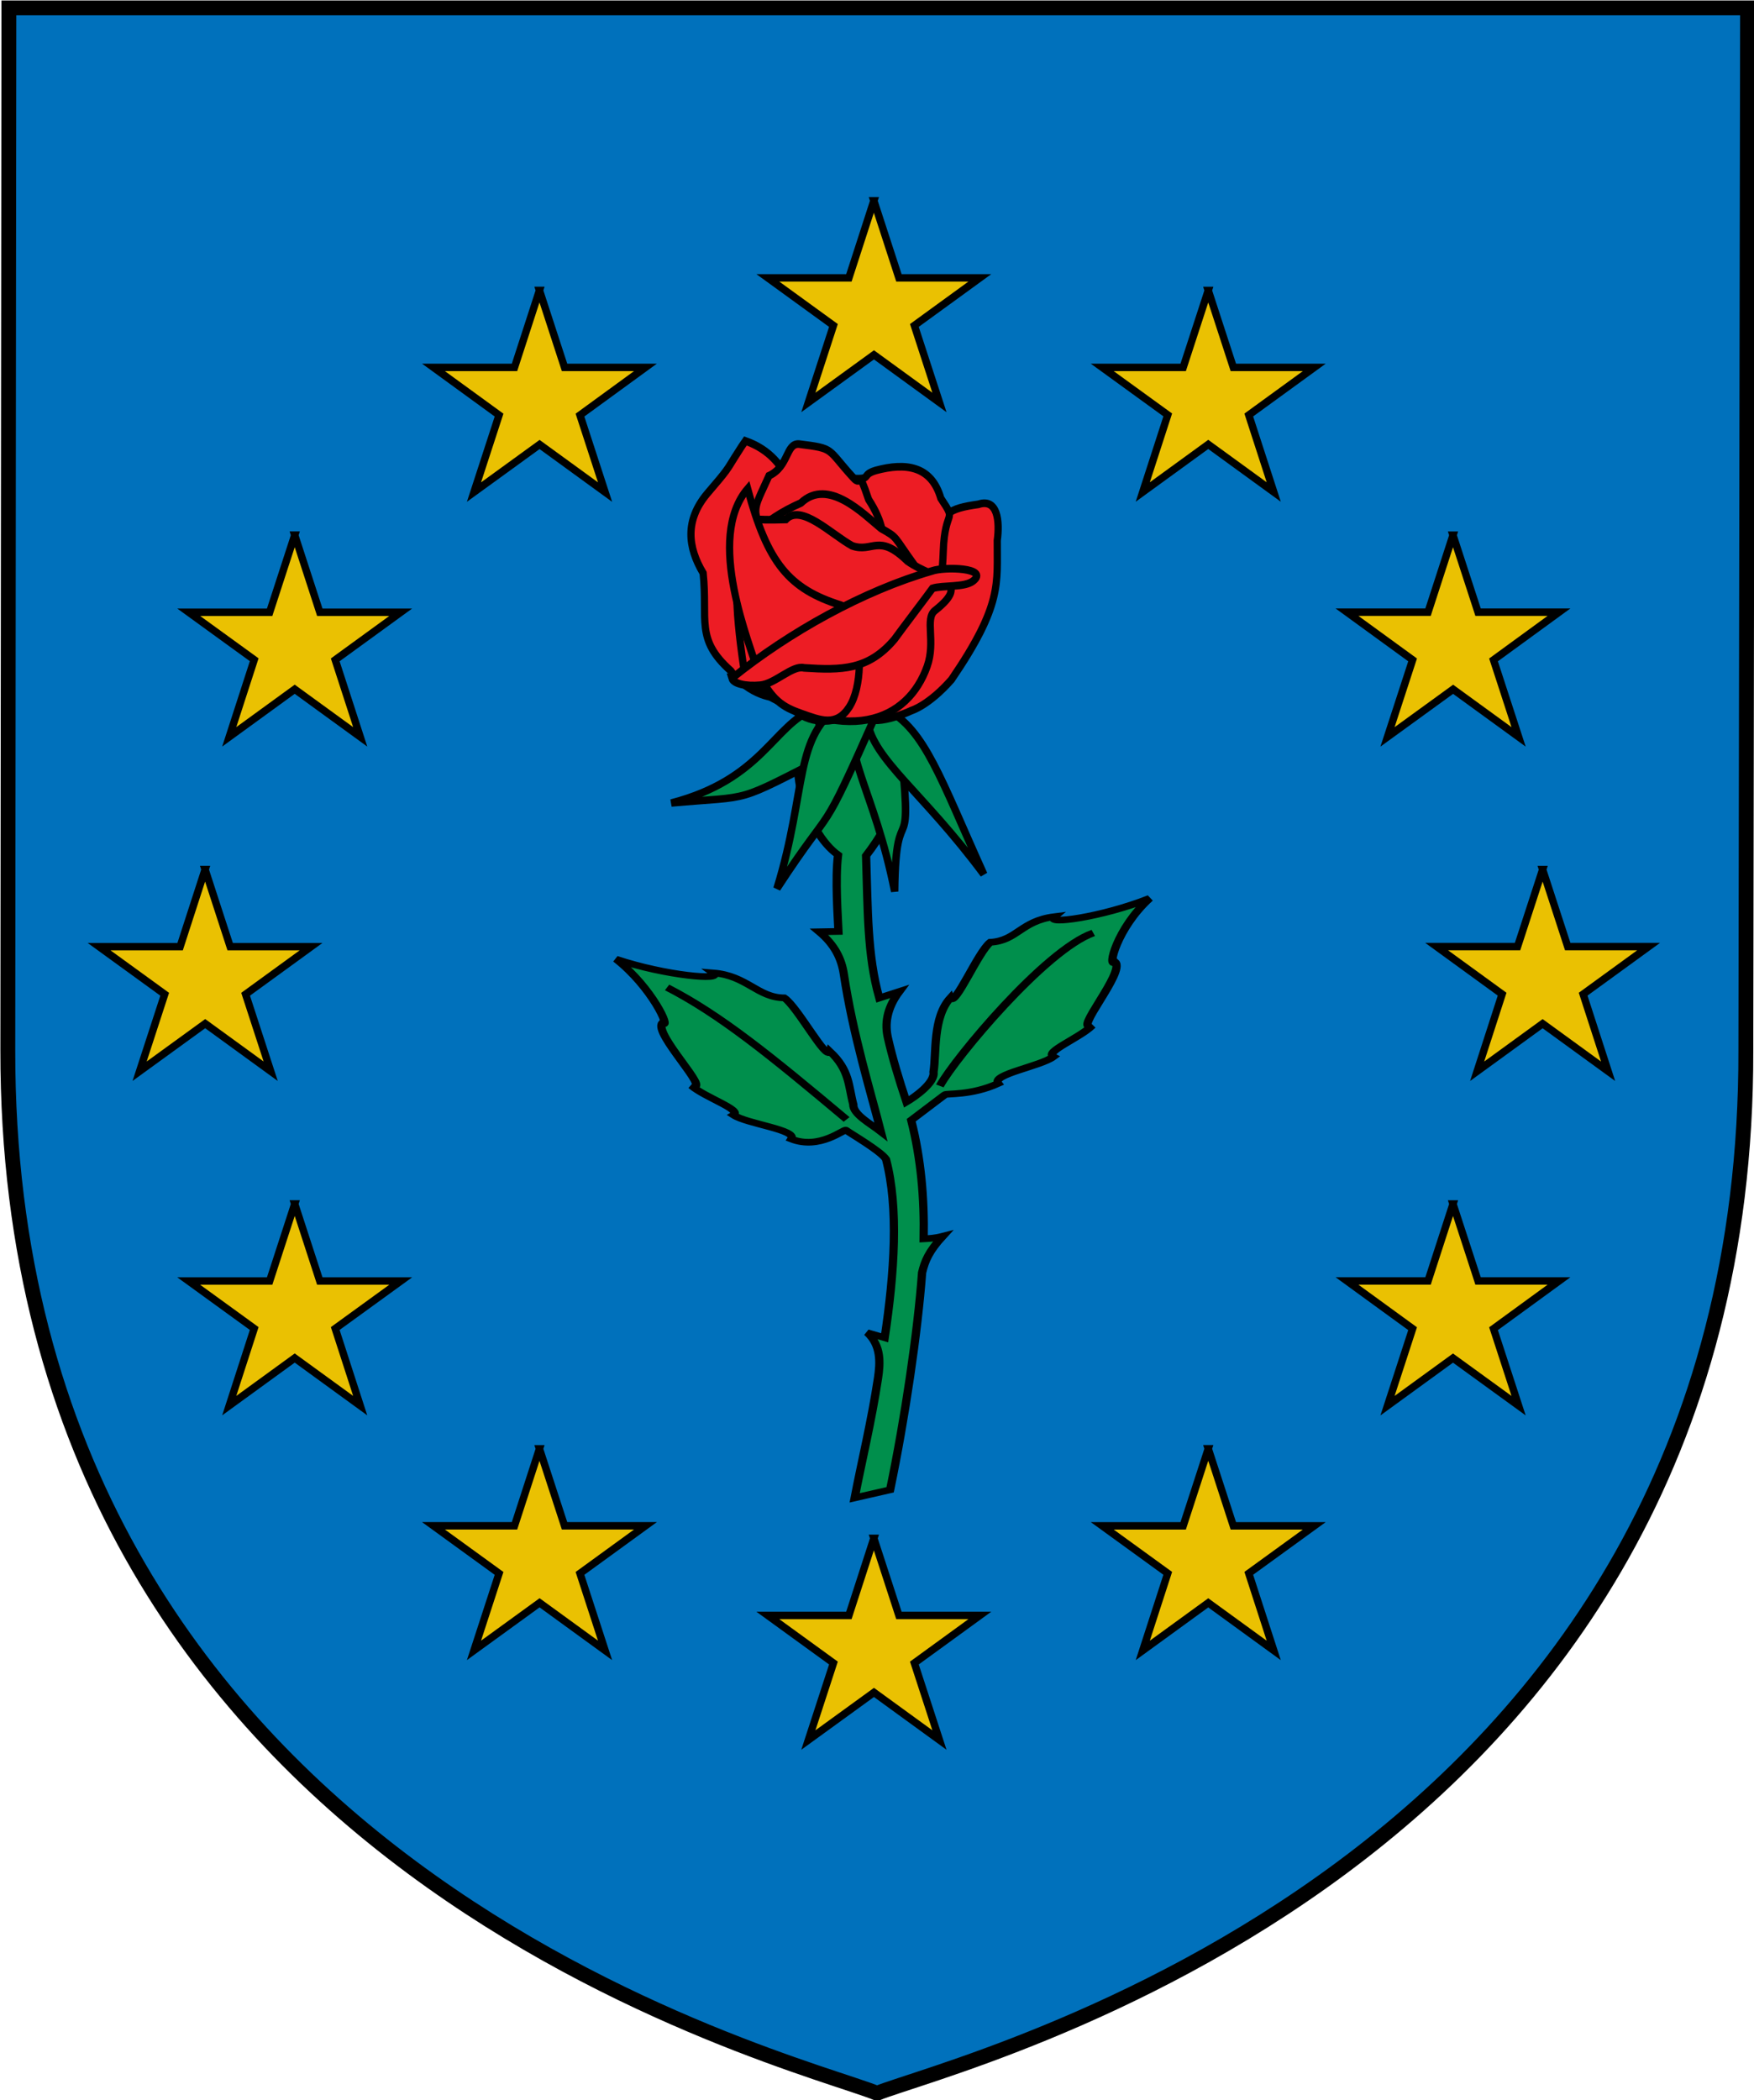 <?xml version="1.0" encoding="UTF-8" standalone="no"?>
<!-- Created with Inkscape (http://www.inkscape.org/) -->

<svg
   xmlns:dc="http://purl.org/dc/elements/1.1/"
   xmlns:cc="http://creativecommons.org/ns#"
   xmlns:rdf="http://www.w3.org/1999/02/22-rdf-syntax-ns#"
   xmlns:svg="http://www.w3.org/2000/svg"
   xmlns="http://www.w3.org/2000/svg"
   xmlns:xlink="http://www.w3.org/1999/xlink"
   xmlns:sodipodi="http://sodipodi.sourceforge.net/DTD/sodipodi-0.dtd"
   xmlns:inkscape="http://www.inkscape.org/namespaces/inkscape"
   width="133.284mm"
   height="159.576mm"
   viewBox="0 0 472.265 565.427"
   id="svg2"
   version="1.1"
   inkscape:version="0.91 r13725"
   sodipodi:docname="Shield_of_Dom_Guéranger.svg">
  <defs
     id="defs4">
    <g
       id="s">
      <g
         id="c">
        <path
           inkscape:connector-curvature="0"
           transform="matrix(0.951,0.309,-0.309,0.951,0,-1)"
           d="M 0,0 0,1 0.5,1 Z"
           id="t" />
        <use
           height="540"
           width="810"
           y="0"
           x="0"
           id="use11"
           transform="scale(-1,1)"
           xlink:href="#t" />
      </g>
      <g
         id="a">
        <use
           height="540"
           width="810"
           y="0"
           x="0"
           id="use14"
           transform="matrix(0.309,0.951,-0.951,0.309,0,0)"
           xlink:href="#c" />
        <use
           height="540"
           width="810"
           y="0"
           x="0"
           id="use16"
           transform="matrix(-0.809,0.588,-0.588,-0.809,0,0)"
           xlink:href="#c" />
      </g>
      <use
         height="540"
         width="810"
         y="0"
         x="0"
         id="use18"
         transform="scale(-1,1)"
         xlink:href="#a" />
    </g>
    <g
       id="s-0">
      <g
         id="c-3">
        <path
           inkscape:connector-curvature="0"
           transform="matrix(0.951,0.309,-0.309,0.951,0,-1)"
           d="M 0,0 0,1 0.5,1 Z"
           id="t-3" />
        <use
           height="540"
           width="810"
           y="0"
           x="0"
           id="use11-9"
           transform="scale(-1,1)"
           xlink:href="#t-3" />
      </g>
      <g
         id="a-4">
        <use
           height="540"
           width="810"
           y="0"
           x="0"
           id="use14-3"
           transform="matrix(0.309,0.951,-0.951,0.309,0,0)"
           xlink:href="#c-3" />
        <use
           height="540"
           width="810"
           y="0"
           x="0"
           id="use16-7"
           transform="matrix(-0.809,0.588,-0.588,-0.809,0,0)"
           xlink:href="#c-3" />
      </g>
      <use
         height="540"
         width="810"
         y="0"
         x="0"
         id="use18-3"
         transform="scale(-1,1)"
         xlink:href="#a-4" />
    </g>
  </defs>
  <sodipodi:namedview
     id="base"
     pagecolor="#ffffff"
     bordercolor="#666666"
     borderopacity="1.0"
     inkscape:pageopacity="0.0"
     inkscape:pageshadow="2"
     inkscape:zoom="0.35"
     inkscape:cx="903.42182"
     inkscape:cy="173.32648"
     inkscape:document-units="px"
     inkscape:current-layer="g5216"
     showgrid="false"
     fit-margin-top="0"
     fit-margin-left="0"
     fit-margin-right="0"
     fit-margin-bottom="0"
     inkscape:window-width="1536"
     inkscape:window-height="841"
     inkscape:window-x="-8"
     inkscape:window-y="-8"
     inkscape:window-maximized="1" />
  <g
     inkscape:label="Calque 1"
     inkscape:groupmode="layer"
     id="layer1"
     transform="translate(939.85,-140.262)">
    <g
       id="g3964"
       transform="translate(-607.532,-20.445)">
      <g
         transform="translate(-715.939,12.718)"
         style="display:inline"
         inkscape:label="Fond"
         id="layer1-4" />
      <g
         transform="translate(-715.939,12.718)"
         inkscape:label="Element"
         id="layer2">
        <g
           transform="translate(1130.889,12.331)"
           id="g4574"
           style="display:inline">
          <g
             id="g5449"
             transform="matrix(1.44,0,0,1.44,762.991,684.864)" />
          <g
             id="g5221"
             transform="matrix(1.44,0,0,1.44,802.784,510.642)" />
          <g
             id="g3642"
             transform="matrix(1.44,0,0,1.44,2874.66,1796.952)" />
          <g
             id="layer12"
             inkscape:label="escuson"
             style="display:inline" />
        </g>
        <g
           id="g18659-5-4"
           style="display:inline;fill:#eac102;fill-opacity:1;stroke-width:2.105;stroke-miterlimit:4;stroke-dasharray:none"
           transform="matrix(0.95,0,0,0.95,-1729.99,87.047)">
          <g
             transform="translate(-4.463,-13.389)"
             id="g7624">
            <g
               id="g5216"
               transform="matrix(1.053,0,0,1.053,1915.217,-281.983)">
              <g
                 id="g5825">
                <path
                   inkscape:connector-curvature="0"
                   style="display:inline;fill:#0071bc;fill-opacity:1;stroke:none"
                   sodipodi:nodetypes="cccccc"
                   d="m 768.656,343.549 -0.46,280.508 c 0.514,221.06 -212.497,272.105 -233.837,280.756 -22.27,-9.136 -234.266,-59.875 -233.965,-280.756 l 0.288,-280.508 467.975,0"
                   class="fil6 str8"
                   id="use4847-5" />
                <path
                   id="path6061-8"
                   class="fil6 str8"
                   d="m 768.656,343.549 -0.46,280.508 c 0.514,221.06 -212.497,272.105 -233.837,280.756 -22.27,-9.136 -234.266,-59.875 -233.965,-280.756 l 0.288,-280.508 467.975,0"
                   sodipodi:nodetypes="cccccc"
                   style="display:inline;fill:none;stroke:#000000;stroke-width:4;stroke-linecap:square;stroke-miterlimit:4;stroke-dasharray:none"
                   inkscape:connector-curvature="0" />
                <g
                   id="g3692"
                   transform="matrix(1.122,0.066,-0.066,1.122,341.568,-722.684)"
                   style="stroke-width:1.78;stroke-miterlimit:4;stroke-dasharray:none">
                  <g
                     transform="matrix(1,0,0,0.81,-372.995,140.035)"
                     id="g3687"
                     style="stroke-width:1.978;stroke-miterlimit:4;stroke-dasharray:none">
                    <path
                       id="_53687968-4"
                       class="fil5 str11"
                       d="m 614.305,1192.488 c 6.604,14.927 0.909,30.847 -5.07,41.748 1.19,15.984 1.65,29.301 5.153,41.778 l 4.69,-2.255 c -2.912,5.44 -2.962,10.038 -2.073,13.842 1.367,5.849 3.21,12.001 5.338,18.617 1.757,-1.461 6.624,-6.128 6.052,-9.302 0.457,-5.652 -1.008,-16.05 3.013,-22.212 1.129,2.887 5.935,-13.983 8.738,-17.067 6.37,-0.91 7.018,-6.839 14.94,-8.657 -2.313,2.685 11.407,-0.685 22.545,-7.076 -7.472,9.382 -9.25,21.731 -7.354,19.361 2.689,2.754 -9.476,22.037 -4.593,19.17 -2.734,3.832 -11.151,8.619 -8.855,9.888 -2.947,3.059 -14.612,6.286 -12.798,8.829 -6.333,4.133 -12.191,3.768 -12.607,4.276 l -7.685,8.101 c 2.896,11.237 4.266,22.898 4.646,34.786 1.352,-0.196 2.656,-0.342 4.508,-1.079 -3.083,4.675 -3.892,7.524 -4.409,11.084 -0.209,17.494 -2.03,43.222 -4.587,64.639 l -8.365,3.002 c 1.134,-10.627 2.953,-22.945 3.891,-35.658 0.343,-4.645 0.34,-9.772 -3.203,-13.304 l 4.236,1.193 c 1.422,-19.415 1.551,-38.607 -2.195,-52.729 -1.31,-2.256 -8.999,-7.057 -9.961,-7.856 -0.501,-0.415 -5.995,6.334 -12.955,3.559 1.323,-2.864 -10.708,-3.662 -14.151,-6.068 2.025,-1.709 -7.1,-4.718 -10.474,-7.927 5.31,1.826 -9.977,-14.782 -7.834,-18.029 2.287,1.943 -2.949,-10.328 -11.973,-18.027 12.083,4.022 26.17,4.543 23.417,2.375 8.103,0.183 10.94,6.532 17.357,6.137 3.307,2.46 11.05,18.061 11.638,14.999 5.057,5.235 4.893,9.833 6.358,15.288 0.01,2.845 4.514,5.455 6.971,7.538 -3.011,-11.635 -8.025,-28.081 -11.076,-45.868 -0.752,-4.384 -2.517,-8.448 -6.491,-12.072 l 4.609,-0.436 c -0.348,-4.294 -1.548,-15.226 -1.179,-22.583 -7.955,-6.07 -15.261,-28.279 -7.712,-40.169 z"
                       inkscape:connector-curvature="0"
                       style="fill:#008f4c;fill-opacity:1;fill-rule:evenodd;stroke:#000000;stroke-width:1.978;stroke-miterlimit:4;stroke-dasharray:none"
                       sodipodi:nodetypes="ccccscccccccccccccccccsccccccccccccccsccccc" />
                    <path
                       id="_53734112-2"
                       class="fil6 str11"
                       d="m 608.281,1312.418 c -19.185,-17.606 -31.649,-28.684 -44.769,-35.843"
                       inkscape:connector-curvature="0"
                       style="fill:#008f4c;fill-opacity:1;stroke:#000000;stroke-width:1.978;stroke-miterlimit:4;stroke-dasharray:none"
                       sodipodi:nodetypes="cc" />
                    <path
                       id="_53467512-7"
                       class="fil6 str11"
                       d="m 630.101,1300.91 c 3.276,-8.524 23.33,-42.016 34.534,-47.816"
                       inkscape:connector-curvature="0"
                       style="fill:#008f4c;fill-opacity:1;stroke:#000000;stroke-width:1.978;stroke-miterlimit:4;stroke-dasharray:none"
                       sodipodi:nodetypes="cc" />
                  </g>
                  <path
                     sodipodi:nodetypes="cccc"
                     style="fill:#008f4c;fill-opacity:1;fill-rule:evenodd;stroke:#000000;stroke-width:1.78;stroke-miterlimit:4;stroke-dasharray:none"
                     inkscape:connector-curvature="0"
                     d="m 226.124,1116.137 c -22.709,13.318 -17.101,10.771 -37.192,13.777 21.479,-6.97 23.253,-20.029 32.792,-24.47 z"
                     class="fil5 str11"
                     id="_53685344" />
                  <path
                     sodipodi:nodetypes="cccc"
                     style="fill:#008f4c;fill-opacity:1;fill-rule:evenodd;stroke:#000000;stroke-width:1.78;stroke-miterlimit:4;stroke-dasharray:none"
                     inkscape:connector-curvature="0"
                     d="m 242.289,1109.147 c 6.109,35.479 0.08,13.589 1.285,38.778 -6.391,-24.588 -15.386,-32.981 -11.417,-43.232 z"
                     class="fil5 str11"
                     id="_53686520" />
                  <path
                     sodipodi:nodetypes="cccc"
                     style="fill:#008f4c;fill-opacity:1;fill-rule:evenodd;stroke:#000000;stroke-width:1.78;stroke-miterlimit:4;stroke-dasharray:none"
                     inkscape:connector-curvature="0"
                     d="m 234.648,1107.642 c 2.054,9.152 14.216,16.109 29.993,34.932 -11.691,-22.273 -16.063,-33.782 -25.656,-38.108 z"
                     class="fil5 str11"
                     id="_53689304" />
                  <path
                     sodipodi:nodetypes="cccc"
                     style="fill:#008f4c;fill-opacity:1;fill-rule:evenodd;stroke:#000000;stroke-width:1.78;stroke-miterlimit:4;stroke-dasharray:none"
                     inkscape:connector-curvature="0"
                     d="m 237.059,1104.765 c -12.794,34.061 -8.321,20.797 -21.669,44.125 5.93,-24.194 1.661,-36.856 13.166,-45.133 z"
                     class="fil5 str11"
                     id="_53690480" />
                  <g
                     transform="matrix(6.058,1.133,-1.059,6.451,120.254,642.378)"
                     id="g186"
                     style="fill:#ed1c24;fill-opacity:1;fill-rule:evenodd;stroke-width:0.281;stroke-miterlimit:4;stroke-dasharray:none">
                    <g
                       style="fill:#ed1c24;fill-opacity:1;stroke-width:0.281;stroke-miterlimit:4;stroke-dasharray:none"
                       id="g188">
                      <g
                         style="fill:#ed1c24;fill-opacity:1;stroke-width:0.281;stroke-miterlimit:4;stroke-dasharray:none"
                         id="g190">
                        <path
                           style="fill:#ed1c24;fill-opacity:1;stroke:#000000;stroke-width:0.281;stroke-miterlimit:4;stroke-dasharray:none"
                           inkscape:connector-curvature="0"
                           d="m 30.163,66.261 c 0.096,0.858 1.322,0.205 1.973,-0.28 0,0 0.61,-0.334 1.25,-1.451 1.308,-3.135 0.902,-3.828 0.549,-5.353 -0.065,-0.706 -0.347,-1.516 -1.023,-1.12 -1.085,0.412 -1.303,0.608 -1.673,1.947 -0.266,1.068 -0.031,-2.978 -0.306,1.665 -0.275,4.644 -0.786,4.445 -0.769,4.592 z"
                           class="fil10 str11"
                           id="_53694544"
                           sodipodi:nodetypes="csccccsc" />
                        <g
                           style="fill:#ed1c24;fill-opacity:1;stroke-width:0.281;stroke-miterlimit:4;stroke-dasharray:none"
                           id="g193">
                          <path
                             style="fill:#ed1c24;fill-opacity:1;stroke:#000000;stroke-width:0.281;stroke-miterlimit:4;stroke-dasharray:none"
                             inkscape:connector-curvature="0"
                             d="m 26.999,66.624 c -0.018,0.186 -1.201,0.247 -2.054,-0.456 -1.628,-0.815 -1.299,-1.608 -1.883,-3.231 -0.806,-0.783 -1.147,-1.709 -0.528,-2.858 0.612,-1.095 0.545,-1.032 0.736,-1.54 0.192,-0.508 0.182,-0.483 0.266,-0.676 1.986,0.177 2.709,1.93 2.851,3.629 0.292,3.573 0.768,3.535 0.612,5.132 z"
                             class="fil10 str11"
                             id="_53695720" />
                          <path
                             style="fill:#ed1c24;fill-opacity:1;stroke:#000000;stroke-width:0.281;stroke-miterlimit:4;stroke-dasharray:none"
                             inkscape:connector-curvature="0"
                             d="m 31.86,60.986 c 0.024,-0.27 0.44,0.643 0.12,-0.949 -0.32,-1.592 0.312,-1.109 -0.545,-1.861 -0.635,-1.077 -1.642,-0.964 -2.699,-0.418 -0.56,0.306 -0.031,0.353 -0.826,0.495 -0.794,0.143 -0.401,-0.284 -0.939,0.165 -0.538,0.45 -0.531,0.379 -0.595,0.693 -0.063,0.314 -0.428,-1.175 -0.13,0.663 0.298,1.839 -0.122,1.375 0.293,2.3 0.415,0.925 -0.393,-0.781 0.515,1.396 0.908,2.177 0.407,1.813 1.094,2.478 0.687,0.665 0.117,0.686 1.104,0.773 0.534,-0.097 0.997,-0.16 1.474,-0.477 C 31.932,65.448 32.025,65.123 31.961,63.838 c -0.063,-1.285 -0.236,-0.945 -0.157,-1.826 0.078,-0.881 0.051,-0.978 0.056,-1.026 z"
                             class="fil10 str11"
                             id="_53697168"
                             sodipodi:nodetypes="csccccccscccsscc" />
                          <path
                             style="fill:#ed1c24;fill-opacity:1;stroke:#000000;stroke-width:0.281;stroke-miterlimit:4;stroke-dasharray:none"
                             inkscape:connector-curvature="0"
                             d="m 25.387,61.441 c -1.112,-1.245 -0.971,-1.086 -0.66,-2.548 0.683,-0.509 0.356,-1.312 0.87,-1.392 1.423,-0.161 1.069,-0.089 2.35,0.72 0.436,0.288 0.041,-0.458 0.761,0.636 1.479,1.327 0.896,2.358 0.924,3.6 -0.103,1.163 0.112,-0.061 -0.193,1.369 -0.305,1.43 -0.305,1.43 -0.474,1.734 -0.169,0.305 1.452,0.449 -0.381,0.286 -3.202,1.352 -3.003,-1.7 -3.197,-4.406 z"
                             class="fil10 str11"
                             id="_53698368"
                             sodipodi:nodetypes="cccccccccc" />
                          <path
                             style="fill:#ed1c24;fill-opacity:1;stroke:#000000;stroke-width:0.281;stroke-miterlimit:4;stroke-dasharray:none"
                             inkscape:connector-curvature="0"
                             d="m 24.669,61.046 c 0.125,1.024 1.298,3.197 1.414,3.757 2.144,6.183 7.978,-1.348 4.927,-4.015 -1.088,-0.882 -0.841,-0.817 -1.582,-1.013 -0.775,-0.345 -2.445,-1.358 -3.259,-0.196 -2.684,1.931 -1.812,3.693 -1.5,1.467 z"
                             class="fil10 str11"
                             id="_53699544" />
                          <path
                             style="fill:#ed1c24;fill-opacity:1;stroke:#000000;stroke-width:0.281;stroke-miterlimit:4;stroke-dasharray:none"
                             inkscape:connector-curvature="0"
                             d="m 23.851,60.736 c 1.153,1.602 -0.432,0.599 1.767,5.7 4.422,1.501 6.475,-0.084 6.734,-2.167 0.119,-0.956 -0.503,-1.669 -0.184,-2.046 1.194,-1.412 -0.241,-1.08 -1.456,-1.517 -1.354,-0.76 -1.387,0.019 -2.234,-0.057 -0.911,-0.232 -2.297,-1.058 -2.74,-0.35 -2.612,0.691 -0.637,-0.223 -1.887,0.436 z"
                             class="fil10 str11"
                             id="_53700904" />
                          <path
                             style="fill:#ed1c24;fill-opacity:1;stroke:#000000;stroke-width:0.281;stroke-miterlimit:4;stroke-dasharray:none"
                             inkscape:connector-curvature="0"
                             d="m 29.189,63.449 c -0.53,-0.668 1.019,0.126 -0.623,-0.588 -2.113,-0.122 -3.144,-0.844 -4.538,-3.317 -1.193,2.15 1.429,5.503 1.984,6.466 0.749,0.839 1.2,0.985 1.975,1.054 0.776,0.069 1.433,0.173 1.756,-0.651 0.322,-0.824 -0.044,-2.321 -0.554,-2.963 z"
                             class="fil10 str11"
                             id="_53702160"
                             sodipodi:nodetypes="ccccccc" />
                          <path
                             style="fill:#ed1c24;fill-opacity:1;stroke:#000000;stroke-width:0.281;stroke-miterlimit:4;stroke-dasharray:none"
                             inkscape:connector-curvature="0"
                             d="m 25.051,66.422 c 1.789,-2.16 4.241,-4.274 6.668,-5.583 0.445,-0.276 2.149,-0.617 1.651,-0.015 -0.264,0.32 -1.119,0.418 -1.481,0.627 -0.089,0.205 -0.874,1.841 -1.008,2.149 -0.724,1.327 -1.74,1.569 -3.182,1.814 -0.462,-0.005 -0.961,0.821 -1.511,1.003 -0.549,0.182 -1.036,0.179 -1.138,0.005 z"
                             class="fil10 str11"
                             id="_53703280"
                             sodipodi:nodetypes="ccsccccc" />
                        </g>
                      </g>
                    </g>
                  </g>
                </g>
                <path
                   style="fill:#eac102;fill-opacity:1;stroke:#000000;stroke-width:2;stroke-miterlimit:4;stroke-dasharray:none;stroke-opacity:1"
                   d="m 533.491,395.459 -6.719,20.75 -21.812,0 17.656,12.812 -6.75,20.719 17.656,-12.812 17.625,12.812 -6.75,-20.719 17.625,-12.812 -21.781,0 -6.75,-20.75 z"
                   id="path5015"
                   inkscape:connector-curvature="0" />
                <path
                   style="fill:#eac102;fill-opacity:1;stroke:#000000;stroke-width:2;stroke-miterlimit:4;stroke-dasharray:none;stroke-opacity:1"
                   d="m 533.491,755.459 -6.719,20.75 -21.812,0 17.656,12.812 -6.75,20.719 17.656,-12.812 17.625,12.812 -6.75,-20.719 17.625,-12.812 -21.781,0 -6.75,-20.75 z"
                   id="path5093"
                   inkscape:connector-curvature="0" />
                <path
                   style="fill:#eac102;fill-opacity:1;stroke:#000000;stroke-width:2;stroke-miterlimit:4;stroke-dasharray:none;stroke-opacity:1"
                   d="m 353.491,575.459 -6.719,20.75 -21.812,0 17.656,12.812 -6.75,20.719 17.656,-12.812 17.625,12.812 -6.75,-20.719 17.625,-12.812 -21.781,0 -6.75,-20.75 z"
                   id="path5287"
                   inkscape:connector-curvature="0" />
                <path
                   style="fill:#eac102;fill-opacity:1;stroke:#000000;stroke-width:2;stroke-miterlimit:4;stroke-dasharray:none;stroke-opacity:1"
                   d="m 443.491,419.584 -6.719,20.719 -21.812,0 17.656,12.844 -6.75,20.719 17.656,-12.812 17.625,12.812 -6.75,-20.719 17.625,-12.844 -21.781,0 -6.75,-20.719 z"
                   id="path5443"
                   inkscape:connector-curvature="0" />
                <path
                   style="fill:#eac102;fill-opacity:1;stroke:#000000;stroke-width:2;stroke-miterlimit:4;stroke-dasharray:none;stroke-opacity:1"
                   d="m 377.616,485.459 -6.75,20.75 -21.781,0 17.625,12.781 -6.719,20.75 17.625,-12.812 17.625,12.812 -6.719,-20.719 17.625,-12.812 -21.781,0 -6.75,-20.75 z"
                   id="path5427"
                   inkscape:connector-curvature="0" />
                <path
                   style="fill:#eac102;fill-opacity:1;stroke:#000000;stroke-width:2;stroke-miterlimit:4;stroke-dasharray:none;stroke-opacity:1"
                   d="m 377.616,665.459 -6.75,20.75 -21.781,0 17.625,12.781 -6.719,20.75 17.625,-12.812 17.625,12.812 -6.719,-20.75 17.625,-12.781 -21.781,0 -6.75,-20.75 z"
                   id="path5271"
                   inkscape:connector-curvature="0" />
                <path
                   style="fill:#eac102;fill-opacity:1;stroke:#000000;stroke-width:2;stroke-miterlimit:4;stroke-dasharray:none;stroke-opacity:1"
                   d="m 443.491,731.365 -6.719,20.719 -21.812,0 17.656,12.812 -6.75,20.719 17.656,-12.812 17.625,12.812 -6.75,-20.719 17.625,-12.812 -21.781,0 -6.75,-20.719 z"
                   id="path5193"
                   inkscape:connector-curvature="0" />
                <path
                   inkscape:connector-curvature="0"
                   style="fill:#eac102;fill-opacity:1;stroke:#000000;stroke-width:2;stroke-miterlimit:4;stroke-dasharray:none;stroke-opacity:1"
                   d="m 713.5,575.469 -6.75,20.719 -21.781,0 17.625,12.812 -6.719,20.75 17.625,-12.812 17.625,12.812 -6.719,-20.75 17.625,-12.812 -21.781,0 -6.75,-20.719 z"
                   id="path5615" />
                <path
                   inkscape:connector-curvature="0"
                   style="fill:#eac102;fill-opacity:1;stroke:#000000;stroke-width:2;stroke-miterlimit:4;stroke-dasharray:none;stroke-opacity:1"
                   d="m 623.5,419.594 -6.75,20.719 -21.781,0 17.625,12.781 -6.719,20.75 17.625,-12.812 17.625,12.812 -6.719,-20.719 17.625,-12.812 -21.781,0 -6.75,-20.719 z"
                   id="path5583" />
                <path
                   inkscape:connector-curvature="0"
                   style="fill:#eac102;fill-opacity:1;stroke:#000000;stroke-width:2;stroke-miterlimit:4;stroke-dasharray:none;stroke-opacity:1"
                   d="m 689.375,485.469 -6.719,20.719 -21.812,0 17.656,12.844 -6.75,20.719 17.656,-12.812 17.625,12.812 -6.75,-20.719 17.625,-12.844 -21.781,0 -6.75,-20.719 z"
                   id="path5599" />
                <path
                   inkscape:connector-curvature="0"
                   style="fill:#eac102;fill-opacity:1;stroke:#000000;stroke-width:2;stroke-miterlimit:4;stroke-dasharray:none;stroke-opacity:1"
                   d="m 689.375,665.469 -6.719,20.719 -21.812,0 17.656,12.844 -6.75,20.719 17.625,-12.812 17.656,12.812 -6.75,-20.719 17.625,-12.844 -21.781,0 -6.75,-20.719 z"
                   id="path5631" />
                <path
                   inkscape:connector-curvature="0"
                   style="fill:#eac102;fill-opacity:1;stroke:#000000;stroke-width:2;stroke-miterlimit:4;stroke-dasharray:none;stroke-opacity:1"
                   d="m 623.5,731.344 -6.75,20.75 -21.781,0 17.625,12.781 -6.719,20.75 17.625,-12.812 17.625,12.812 -6.719,-20.75 17.625,-12.781 -21.781,0 -6.75,-20.75 z"
                   id="path5647" />
              </g>
            </g>
          </g>
        </g>
      </g>
    </g>
  </g>
</svg>
